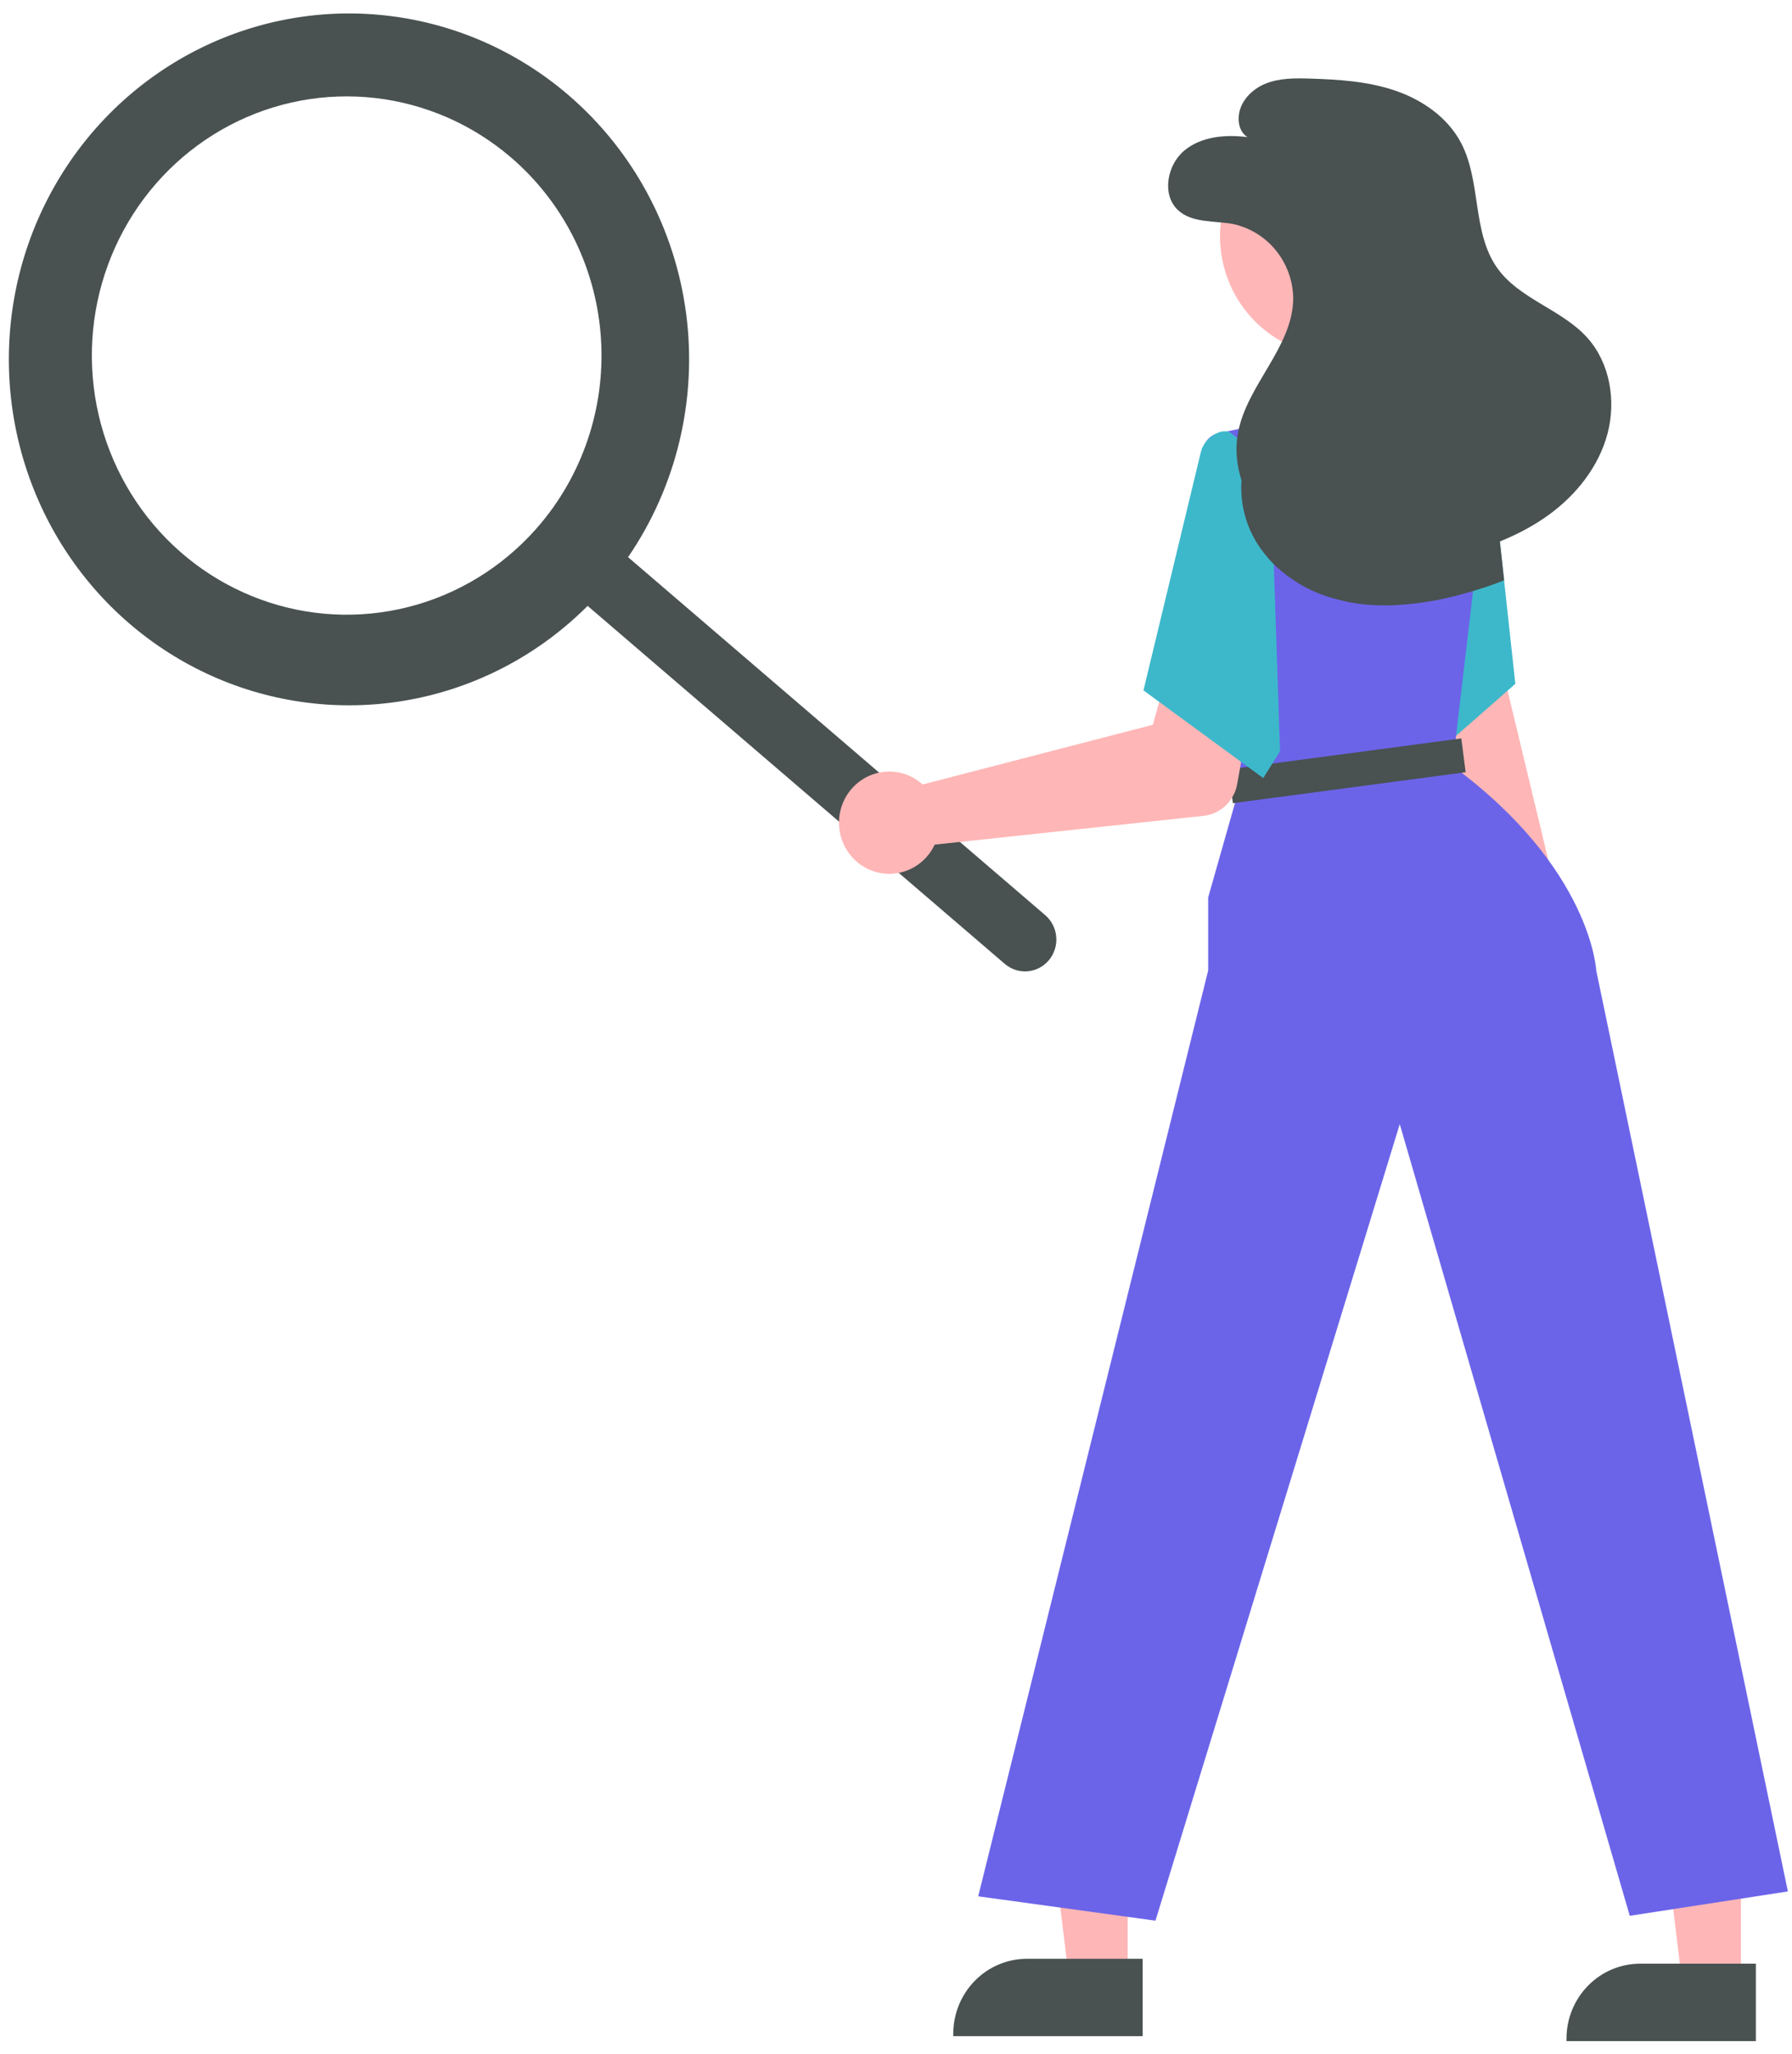 <svg width="96" height="110" viewBox="0 0 96 110" fill="none" xmlns="http://www.w3.org/2000/svg">
<path d="M60.41 105.963L57.264 105.962L55.767 93.621L60.411 93.621L60.41 105.963Z" fill="#FFB6B6"/>
<path d="M61.214 109.062L51.068 109.062V108.931C51.068 107.867 51.484 106.845 52.225 106.092C52.965 105.339 53.97 104.916 55.017 104.916H55.017L61.214 104.916L61.214 109.062Z" fill="#495151"/>
<path d="M93.264 106.222L90.118 106.222L88.621 93.881L93.265 93.881L93.264 106.222Z" fill="#FFB6B6"/>
<path d="M94.065 109.324L83.919 109.324V109.193C83.919 108.128 84.336 107.107 85.076 106.354C85.817 105.601 86.821 105.178 87.868 105.178H87.869L94.065 105.178L94.065 109.324Z" fill="#495151"/>
<path d="M84.261 52.492C84.516 52.175 84.701 51.805 84.8 51.408C84.9 51.011 84.912 50.596 84.837 50.194C84.762 49.791 84.601 49.41 84.365 49.077C84.13 48.745 83.825 48.469 83.474 48.269L77.513 23.463L73.165 24.874L79.601 49.511C79.31 50.134 79.254 50.844 79.443 51.507C79.633 52.17 80.054 52.739 80.629 53.106C81.203 53.474 81.89 53.614 82.56 53.501C83.229 53.388 83.835 53.029 84.261 52.492Z" fill="#FFB6B6"/>
<path d="M81.179 36.627L78.002 39.414L73.556 43.311L71.593 33.096L71.388 32.034L71.226 31.191L75.73 23.213L79.485 23.432L79.742 23.448L79.747 23.505L79.806 24.04L80.576 31.081L80.594 31.251L81.179 36.627Z" fill="#3DB8CB"/>
<path d="M30.447 5.088C27.747 2.772 24.444 1.304 20.938 0.862C17.433 0.42 13.876 1.023 10.702 2.599C7.528 4.174 4.872 6.654 3.059 9.737C1.245 12.819 0.352 16.371 0.488 19.96C0.623 23.549 1.782 27.021 3.822 29.953C5.863 32.885 8.697 35.15 11.981 36.474C15.265 37.797 18.856 38.122 22.318 37.408C25.78 36.694 28.963 34.972 31.48 32.452L53.831 51.63C54.171 51.92 54.611 52.062 55.054 52.024C55.497 51.985 55.907 51.77 56.194 51.425C56.481 51.08 56.621 50.633 56.585 50.182C56.548 49.732 56.338 49.315 55.999 49.022L55.997 49.02L33.646 29.842C36.242 26.053 37.353 21.414 36.762 16.835C36.17 12.256 33.918 8.067 30.447 5.088ZM29.006 27.996C27.265 30.094 24.951 31.62 22.356 32.381C19.762 33.142 17.004 33.104 14.431 32.271C11.858 31.438 9.586 29.849 7.902 27.703C6.218 25.557 5.197 22.951 4.969 20.215C4.741 17.48 5.316 14.737 6.622 12.333C7.927 9.93 9.904 7.974 12.302 6.713C14.7 5.452 17.413 4.942 20.096 5.249C22.779 5.555 25.313 6.664 27.376 8.434C30.143 10.808 31.87 14.203 32.175 17.872C32.481 21.54 31.341 25.182 29.006 27.996Z" fill="#495151"/>
<path d="M95.779 101.309L87.309 102.614L74.987 60.21L61.9 102.875L52.404 101.57L64.723 51.984V48.07L66.392 42.198L66.217 40.608L65.003 29.493L64.477 24.673L64.443 24.362C64.414 24.1 64.482 23.837 64.634 23.624C64.785 23.411 65.009 23.263 65.262 23.209L69.215 22.363H75.675L79.486 23.431L79.748 23.504L79.866 23.538L79.807 24.039L78.914 31.654L78.865 32.072L78.003 39.413L77.813 41.023C85.256 46.504 85.513 51.984 85.513 51.984L95.779 101.309Z" fill="#6B64E9"/>
<path d="M78.284 39.551L65.814 41.209L66.047 43.02L78.517 41.362L78.284 39.551Z" fill="#495151"/>
<path d="M49.087 41.755C49.206 41.833 49.319 41.921 49.425 42.018L61.759 38.821L62.6 35.795L67.257 36.489L66.279 41.993C66.2 42.437 65.982 42.844 65.656 43.151C65.331 43.459 64.916 43.651 64.474 43.698L50.073 45.24C49.838 45.743 49.458 46.161 48.984 46.438C48.51 46.716 47.964 46.841 47.419 46.795C46.874 46.75 46.355 46.537 45.932 46.184C45.508 45.832 45.201 45.356 45.05 44.822C44.898 44.287 44.911 43.718 45.086 43.191C45.26 42.664 45.588 42.203 46.027 41.87C46.465 41.537 46.992 41.348 47.539 41.327C48.086 41.307 48.626 41.456 49.087 41.755Z" fill="#FFB6B6"/>
<path d="M68.059 24.843L65.877 23.146C65.287 22.919 64.479 23.565 64.337 24.19L61.257 36.978L67.674 41.676L68.572 40.24L68.059 24.843Z" fill="#3DB8CB"/>
<path d="M80.578 31.082C80.033 31.302 79.478 31.493 78.915 31.656C78.735 31.711 78.55 31.763 78.368 31.813C77.167 32.151 75.932 32.355 74.687 32.418C74.151 32.441 73.615 32.426 73.081 32.374C72.508 32.316 71.941 32.202 71.389 32.035C71.371 32.029 71.351 32.024 71.333 32.019C70.185 31.688 69.133 31.08 68.266 30.247C68.072 30.055 67.891 29.85 67.724 29.634C67.245 29.037 66.893 28.345 66.692 27.602C66.49 26.859 66.443 26.082 66.554 25.32C66.575 25.181 66.605 25.045 66.641 24.91C66.738 24.543 66.866 24.184 67.024 23.84C67.093 23.678 67.17 23.519 67.252 23.362L70.152 22.365H75.675L79.487 23.433L79.743 23.448L79.749 23.506L79.867 23.54L79.808 24.041L80.578 31.082Z" fill="#495151"/>
<path d="M71.663 19.062C75.144 19.062 77.966 16.192 77.966 12.652C77.966 9.112 75.144 6.242 71.663 6.242C68.181 6.242 65.359 9.112 65.359 12.652C65.359 16.192 68.181 19.062 71.663 19.062Z" fill="#FFB6B6"/>
<path d="M66.834 7.345C65.655 7.198 64.361 7.301 63.442 8.067C62.523 8.832 62.227 10.423 63.097 11.245C63.867 11.973 65.072 11.802 66.103 12.009C66.992 12.211 67.788 12.711 68.364 13.428C68.94 14.145 69.263 15.038 69.281 15.964C69.266 18.619 66.76 20.63 66.31 23.246C66.003 25.031 66.743 26.91 68.023 28.17C69.303 29.431 71.063 30.113 72.836 30.297C74.609 30.482 76.401 30.2 78.124 29.737C79.854 29.272 81.558 28.612 83.009 27.548C84.461 26.484 85.651 24.983 86.117 23.227C86.584 21.47 86.249 19.455 85.048 18.106C83.672 16.561 81.384 16.03 80.194 14.334C78.861 12.432 79.354 9.723 78.275 7.661C77.554 6.284 76.189 5.345 74.735 4.851C73.28 4.356 71.727 4.258 70.194 4.21C69.388 4.185 68.558 4.177 67.807 4.476C67.056 4.774 66.397 5.455 66.358 6.274C66.319 7.093 66.834 7.345 66.834 7.345Z" fill="#495151"/>
</svg>
